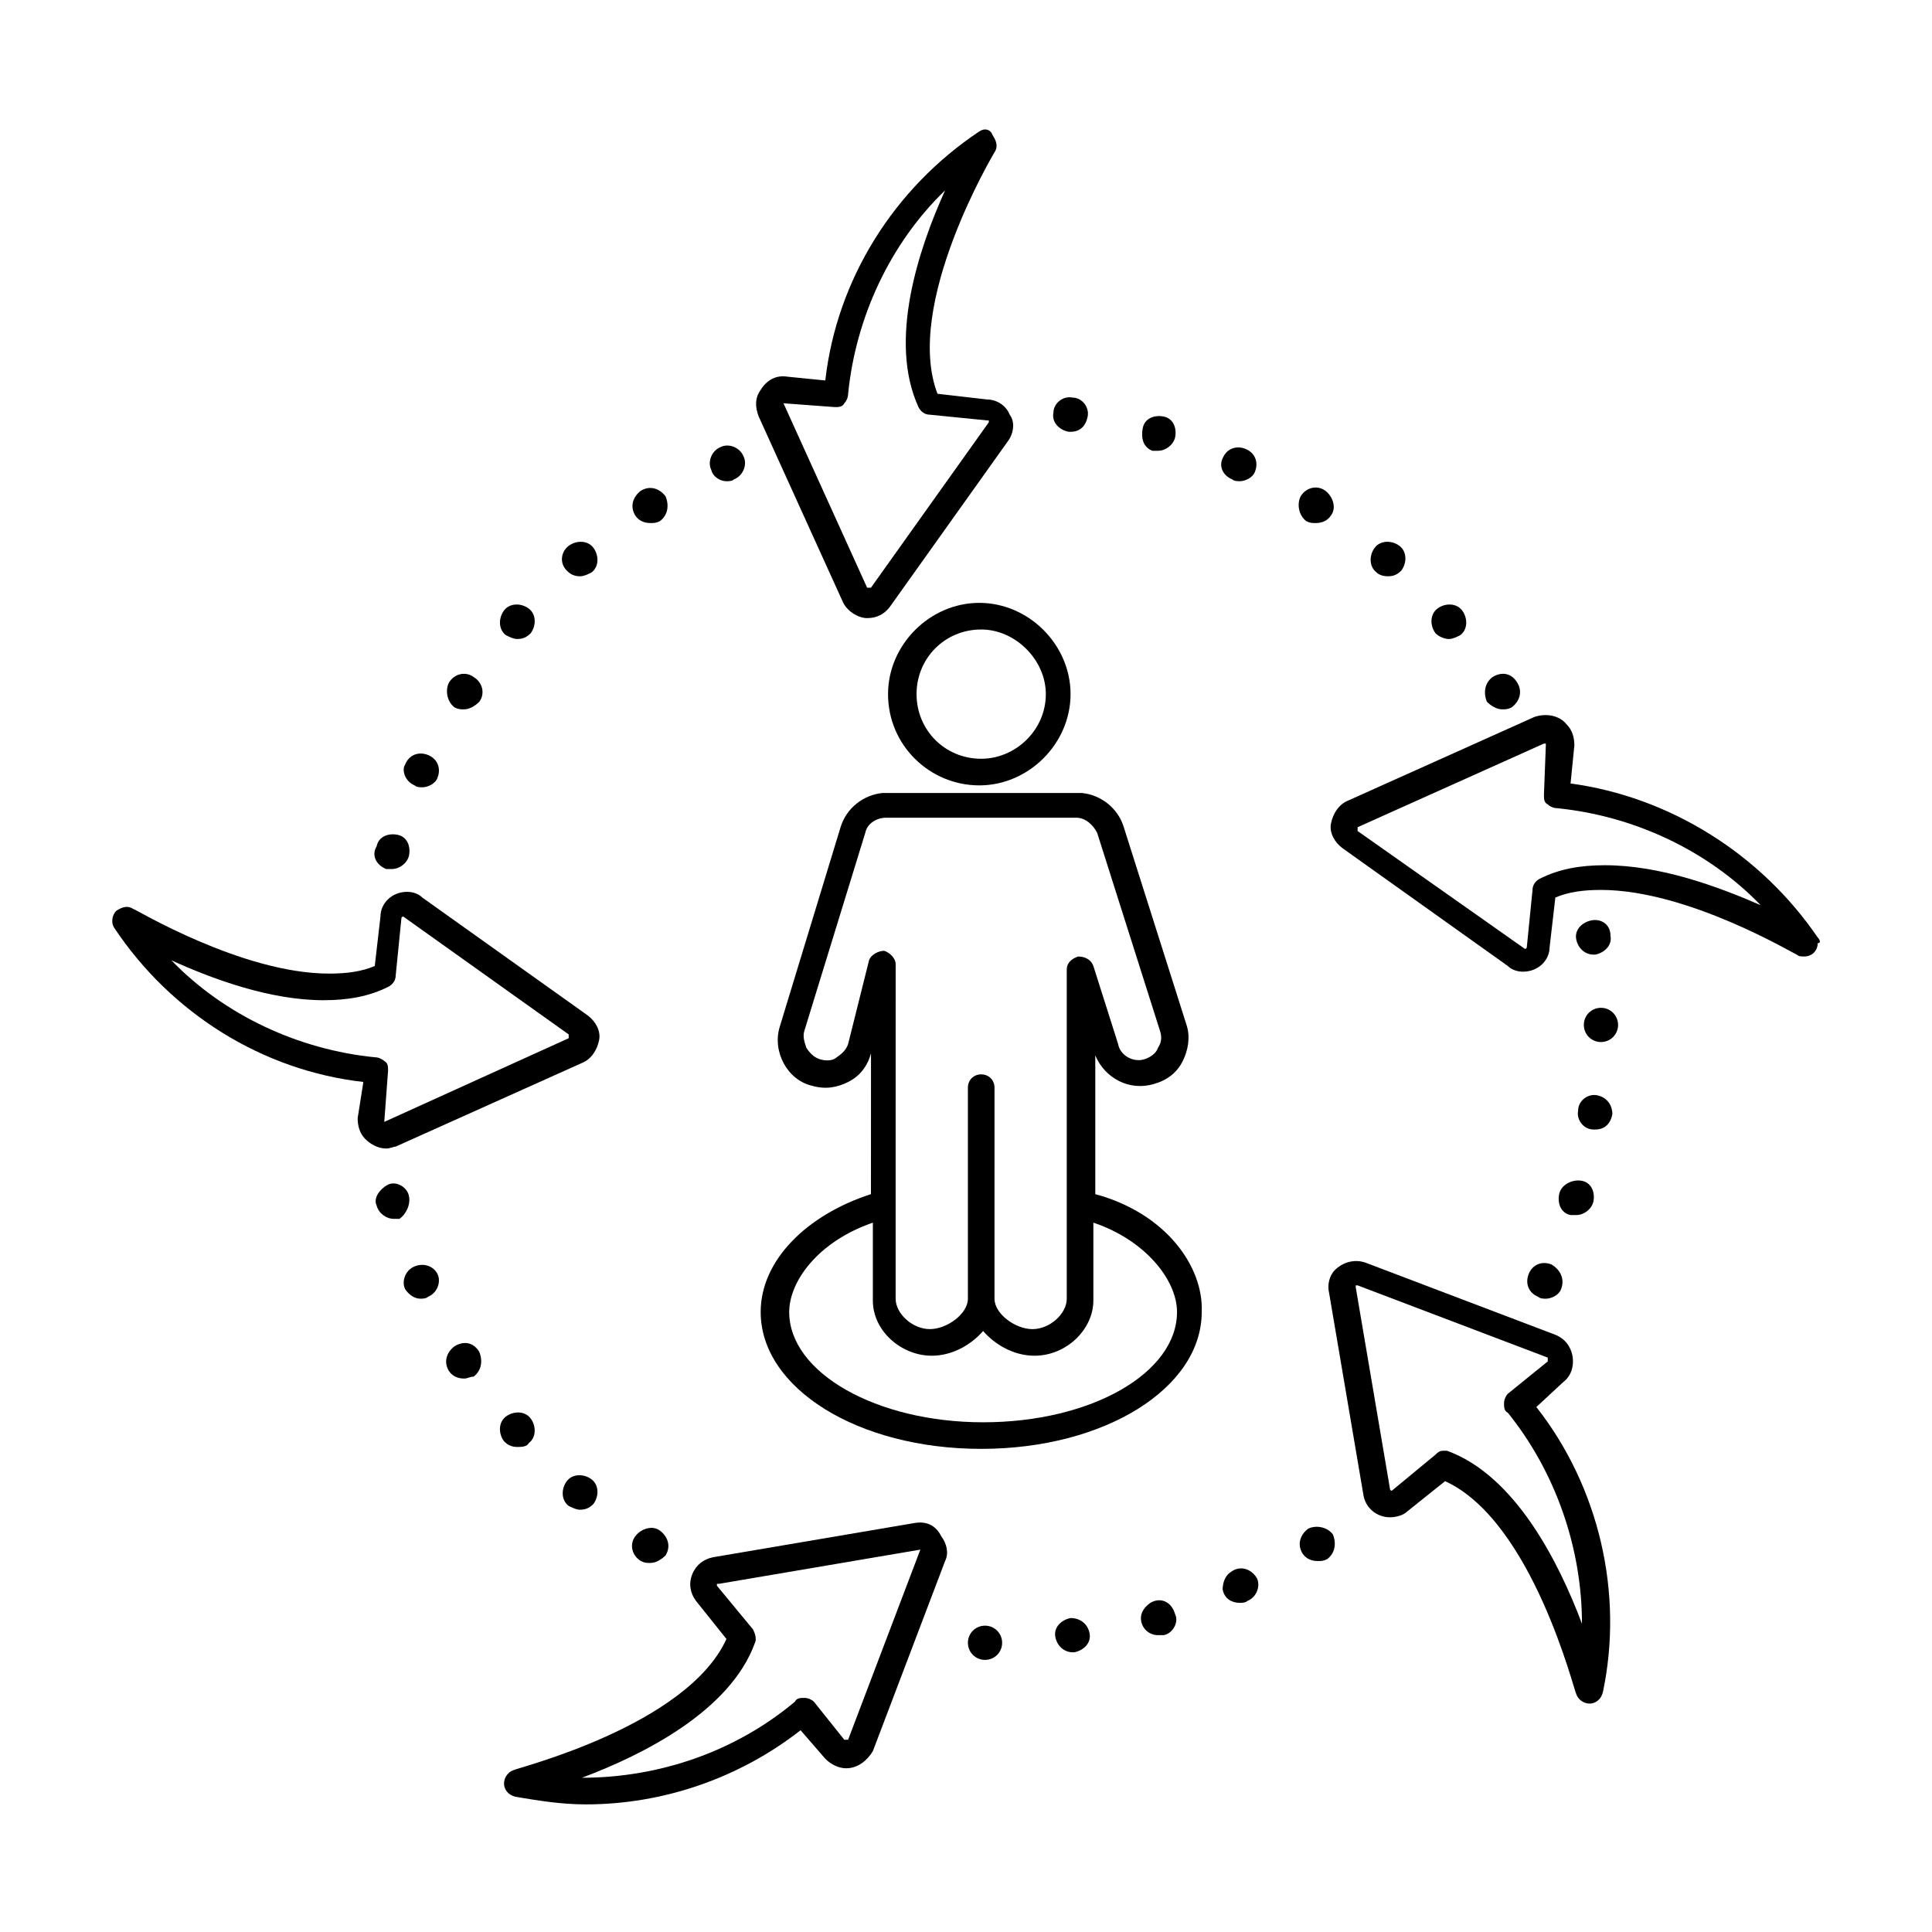 <?xml version="1.0" encoding="UTF-8"?>
<!-- Uploaded to: SVG Repo, www.svgrepo.com, Generator: SVG Repo Mixer Tools -->
<svg fill="#000000" width="800px" height="800px" version="1.1" viewBox="144 144 512 512" xmlns="http://www.w3.org/2000/svg">
 <g>
  <path d="m379.34 327.95c0 13.602 11.082 24.184 24.184 24.184 13.098 0 24.184-11.082 24.184-24.184 0-13.098-11.082-24.184-24.184-24.184-13.102 0-24.184 11.086-24.184 24.184zm41.816 0c0 9.574-8.062 17.129-17.129 17.129-9.574 0-17.129-7.559-17.129-17.129 0-9.574 7.559-17.129 17.129-17.129 9.066 0 17.129 8.062 17.129 17.129z"/>
  <path d="m434.26 460.46v-36.777c2.519 6.047 9.07 9.574 15.617 7.559 3.527-1.008 6.047-3.023 7.559-6.047 1.512-3.023 2.016-6.551 1.008-9.574l-16.625-52.395c-1.512-5.039-6.047-8.566-11.082-9.07h-1.008-39.297-0.504-11.082-1.008c-5.039 0.504-9.574 4.031-11.082 9.07l-16.121 52.898c-2.016 6.551 2.016 14.105 8.566 15.617 3.527 1.008 6.551 0.504 9.574-1.008 3.023-1.512 5.039-4.031 6.047-7.559l-0.012 37.285c-17.129 5.543-29.223 17.633-29.223 31.234 0 20.152 25.695 36.273 58.441 36.273s58.441-16.121 58.441-36.273c0.508-12.09-9.57-26.199-28.211-31.234zm-65.496-39.801c-0.504 1.512-1.512 2.519-3.023 3.527-1.008 1.004-3.023 1.004-4.531 0.5-1.512-0.504-2.519-1.512-3.527-3.023-0.504-1.512-1.008-3.023-0.504-4.535l16.121-52.395c0.504-2.519 3.023-4.031 5.543-4.031h0.504 10.578 0.504 38.293 0.504c2.519 0 4.535 2.016 5.543 4.031l16.625 52.395c0.504 1.512 0.504 3.023-0.504 4.535-0.504 1.512-2.016 2.519-3.527 3.023-3.023 1.008-6.551-1.008-7.055-4.031l-6.551-20.652c-0.504-1.512-2.016-2.519-4.031-2.519-1.512 0.504-3.023 1.512-3.023 3.527v87.16c0 4.031-4.535 8.062-9.07 8.062s-10.078-4.031-10.078-8.062l0.004-55.926c0-2.016-1.512-3.527-3.527-3.527s-3.527 1.512-3.527 3.527v55.922c0 4.031-5.543 8.062-10.078 8.062s-9.07-4.031-9.07-8.062l0.008-88.668c0-1.512-1.512-3.023-3.023-3.527-1.512 0-3.527 1.008-4.031 2.519zm35.77 100.26c-28.215 0-51.387-13.098-51.387-29.223 0-8.062 7.559-18.641 22.168-23.68v20.656c0 8.062 7.559 14.609 15.617 14.609 5.039 0 10.078-2.519 13.602-6.551 3.527 4.031 8.566 6.551 13.602 6.551 8.566 0 15.617-7.055 15.617-14.609v-20.656c13.602 4.535 22.168 15.113 22.168 23.68 0.004 16.121-22.668 29.223-51.387 29.223z"/>
  <path d="m367.25 303.27c1.008 2.519 4.031 4.535 6.551 4.535s4.535-1.008 6.047-3.023l31.234-43.832c1.512-2.016 2.016-5.039 0.504-7.055-1.008-2.519-3.527-4.031-6.047-4.031l-13.098-1.512c-9.07-23.68 15.113-63.984 15.113-63.984 1.008-1.512 0.504-3.023-0.504-4.535-0.504-1.504-2.016-2.008-3.527-1.004-22.672 15.113-37.785 39.297-40.809 66l-10.078-1.008c-3.023-0.504-5.543 1.008-7.055 3.527-1.512 2.016-1.512 4.535-0.504 7.055zm-15.617-52.395c0.504 0 0.504 0 0 0l13.602 1.008c1.008 0 2.016 0 2.519-1.008 0.504-0.504 1.008-1.512 1.008-2.519 2.016-20.152 11.082-39.801 25.695-53.906-7.055 15.617-15.113 39.801-7.055 57.434 0.504 1.008 1.512 2.016 3.023 2.016l15.113 1.512h0.504v0.504l-31.234 43.832h-0.504-0.504l-22.168-48.871v0z"/>
  <path d="m248.86 447.86 49.375-22.168c2.519-1.008 4.031-3.527 4.535-6.047s-1.008-5.039-3.023-6.551l-43.832-31.234c-1.008-1.008-2.519-1.512-4.031-1.512-4.031 0-7.055 3.023-7.055 6.551l-1.512 13.098c-3.527 1.512-7.559 2.016-12.09 2.016-23.176 0-51.387-17.129-51.891-17.129-1.512-1.008-3.023-0.504-4.535 0.504-1.008 1.008-1.512 3.023-0.504 4.535 15.113 22.672 39.297 37.785 66 40.809l-1.512 9.574c0 2.016 0.504 4.031 2.016 5.543 1.512 1.512 3.527 2.519 5.543 2.519 1.004-0.004 2.012-0.508 2.516-0.508zm-3.023-6.547v0l1.008-13.602c0-1.008 0-2.016-1.008-2.519-0.504-0.504-1.512-1.008-2.519-1.008-20.152-2.016-39.801-11.082-53.906-25.695 11.082 5.039 26.199 10.578 40.305 10.578 6.551 0 12.09-1.008 17.129-3.527 1.008-0.504 2.016-1.512 2.016-3.023l1.512-15.113c0-0.504 0.504-0.504 0.504-0.504l43.832 31.234v0.504 0.504z"/>
  <path d="m386.39 547.61-53.402 9.07c-2.519 0.504-4.535 2.016-5.543 4.535-1.008 2.519-0.504 5.039 1.008 7.055l8.062 10.078c-10.578 23.176-55.922 34.258-56.426 34.762-1.512 0.504-2.519 2.016-2.519 3.527s1.008 3.023 3.023 3.527c6.047 1.008 12.09 2.016 18.641 2.016 20.656 0 40.809-7.055 56.93-19.648l6.551 7.559c1.512 1.512 3.527 2.519 5.543 2.519 3.023 0 5.543-2.016 7.055-4.535l19.145-50.383c1.008-2.016 0.504-4.535-1.008-6.551-1.516-3.027-4.035-4.035-7.059-3.531zm1.512 7.055-19.145 50.383h-0.504-0.504l-8.059-10.078c-0.504-0.504-1.512-1.008-2.519-1.008-1.008 0-2.016 0-2.519 1.008-15.617 13.098-35.77 20.152-56.426 20.152 16.121-6.047 39.297-17.633 45.848-35.77 0.504-1.008 0-2.519-0.504-3.527l-9.574-11.586v-0.504h0.504l53.402-9.07v0c0.504 0 0 0 0 0z"/>
  <path d="m558.2 510.33c2.016-1.512 3.023-4.031 2.519-7.055-0.504-2.519-2.016-4.535-4.535-5.543l-50.383-19.145c-3.023-1.008-6.047 0-8.062 2.016-1.512 1.512-2.016 4.031-1.512 6.047l9.07 53.402c0.504 3.527 3.527 6.047 7.055 6.047 1.512 0 3.527-0.504 4.535-1.512l10.078-8.062c23.176 10.578 34.258 55.922 34.762 56.426 0.504 1.512 2.016 2.519 3.527 2.519s3.023-1.008 3.527-3.023c5.543-26.199-1.008-54.41-17.633-75.57zm5.039 63.984c-6.047-16.121-17.633-39.297-35.77-45.848h-1.008c-1.008 0-1.512 0.504-2.016 1.008l-11.586 9.574s-0.504 0-0.504-0.504l-9.07-53.402v-0.504h0.504l50.383 19.145v0.504 0.504l-10.578 8.566c-0.504 0.504-1.008 1.512-1.008 2.519 0 1.008 0 2.016 1.008 2.519 12.59 15.613 19.645 35.766 19.645 55.918z"/>
  <path d="m625.71 392.44c-15.113-22.168-39.297-37.281-65.496-40.809l1.008-10.078c0-2.016-0.504-4.031-2.016-5.543-2.016-2.519-5.543-3.023-8.566-2.016l-49.375 22.168c-2.519 1.008-4.031 3.527-4.535 6.047-0.504 2.519 1.008 5.039 3.023 6.551l43.832 31.234c1.008 1.008 2.519 1.512 4.031 1.512 4.031 0 7.055-3.023 7.055-6.551l1.512-13.098c3.527-1.512 7.559-2.016 12.09-2.016 23.176 0 51.387 17.129 51.891 17.129 0.504 0.504 1.008 0.504 2.016 0.504 2.016 0 3.527-1.512 3.527-3.527 1.008 0.004 0.508-1.004 0.004-1.508zm-56.43-19.145c-6.551 0-12.09 1.008-17.129 3.527-1.008 0.504-2.016 1.512-2.016 3.023l-1.512 15.113c0 0.504-0.504 0.504-0.504 0.504l-44.336-31.234v-0.504-0.504l49.375-22.168h0.504v0.504l-0.504 13.098c0 1.008 0 2.016 1.008 2.519 0.504 0.504 1.512 1.008 2.519 1.008 20.152 2.016 39.801 11.082 53.906 25.695-11.586-5.039-26.699-10.582-41.312-10.582z"/>
  <path d="m294.2 295.21c1.008 1.008 2.016 1.512 3.527 1.512 1.008 0 2.016-0.504 3.023-1.008 2.016-1.512 2.016-4.535 0.504-6.551-1.512-2.016-4.535-2.016-6.551-0.504s-2.519 4.535-0.504 6.551z"/>
  <path d="m542.07 331.98c1.008 0 1.512 0 2.519-0.504 2.016-1.512 3.023-4.031 1.512-6.551-1.512-2.519-4.031-3.023-6.551-1.512-2.016 1.512-2.519 4.031-1.512 6.551 1.008 1.008 2.519 2.016 4.031 2.016z"/>
  <path d="m336.52 271.53c0.504 0 1.512 0 2.016-0.504 2.519-1.008 3.527-4.031 2.519-6.047-1.008-2.519-4.031-3.527-6.047-2.519-2.519 1.008-3.527 4.031-2.519 6.047 0.504 2.016 2.519 3.023 4.031 3.023z"/>
  <path d="m568.27 411.08c-2.519 0-4.535 2.016-4.535 4.535 0 2.519 2.016 4.535 4.535 4.535s4.535-2.016 4.535-4.535c0-2.519-2.016-4.535-4.535-4.535z"/>
  <path d="m318.89 549.63c-2.016-1.512-5.039-0.504-6.551 1.512-1.512 2.016-1.008 5.039 1.512 6.551 1.008 0.504 1.512 0.504 2.519 0.504 1.512 0 3.023-1.008 4.031-2.016 1.508-2.519 0.504-5.039-1.512-6.551z"/>
  <path d="m316.37 282.61c1.008 0 1.512 0 2.519-0.504 2.016-1.512 2.519-4.031 1.512-6.551-1.512-2.016-4.031-3.023-6.551-1.512-2.016 1.512-3.023 4.031-1.512 6.551 1.008 1.512 2.519 2.016 4.031 2.016z"/>
  <path d="m449.37 263.46h1.512c2.016 0 4.031-1.512 4.535-3.527 0.504-2.519-0.504-5.039-3.023-5.543-2.519-0.504-5.039 0.504-5.543 3.023-0.504 2.523 0 5.039 2.519 6.047z"/>
  <path d="m557.19 460.46c-0.504 2.519 0.504 5.039 3.023 5.543h1.512c2.016 0 4.031-1.512 4.535-3.527 0.504-2.519-0.504-5.039-3.023-5.543-2.519-0.504-5.543 1.008-6.047 3.527z"/>
  <path d="m555.17 479.1c-2.519-1.008-5.039 0-6.047 2.519-1.008 2.519 0 5.039 2.519 6.047 0.504 0.504 1.512 0.504 2.016 0.504 1.512 0 3.527-1.008 4.031-2.519 1.008-2.519 0-5.039-2.519-6.551z"/>
  <path d="m511.84 296.72c1.512 0 2.519-0.504 3.527-1.512 1.512-2.016 1.512-5.039-0.504-6.551-2.016-1.512-5.039-1.512-6.551 0.504-1.512 2.016-1.512 5.039 0.504 6.551 0.504 0.504 1.512 1.008 3.023 1.008z"/>
  <path d="m565.75 387.91c-2.519 0.504-4.535 2.519-4.031 5.039 0.504 2.519 2.519 4.031 4.535 4.031h0.504c2.519-0.504 4.535-2.519 4.031-5.039 0-3.023-2.519-4.535-5.039-4.031z"/>
  <path d="m527.96 313.34c1.008 0 2.016-0.504 3.023-1.008 2.016-1.512 2.016-4.535 0.504-6.551-1.512-2.016-4.535-2.016-6.551-0.504s-2.016 4.535-0.504 6.551c1.008 1.008 2.519 1.512 3.527 1.512z"/>
  <path d="m427.2 258.43h0.504c2.519 0 4.031-1.512 4.535-4.031 0.504-2.519-1.512-5.039-4.031-5.039-2.519-0.504-5.039 1.512-5.039 4.031-0.5 2.519 1.512 4.535 4.031 5.039z"/>
  <path d="m253.89 479.6c-2.519 1.008-3.527 4.031-2.519 6.047 1.008 1.512 2.519 2.519 4.031 2.519 0.504 0 1.512 0 2.016-0.504 2.519-1.008 3.527-4.031 2.519-6.047-1.008-2.016-3.527-3.023-6.047-2.016z"/>
  <path d="m294.2 536.53c-1.512 2.016-1.512 5.039 0.504 6.551 1.008 0.504 2.016 1.008 3.023 1.008 1.512 0 2.519-0.504 3.527-1.512 1.512-2.016 1.512-5.039-0.504-6.551-2.016-1.512-5.039-1.512-6.551 0.504z"/>
  <path d="m284.12 526.45c2.016-1.512 2.016-4.535 0.504-6.551s-4.535-2.016-6.551-0.504c-2.016 1.512-2.016 4.535-0.504 6.551 1.008 1.008 2.016 1.512 3.527 1.512 1.008 0 2.519 0 3.023-1.008z"/>
  <path d="m448.87 568.77c-1.512 1.008-2.519 2.519-2.519 4.031 0 2.519 2.016 4.535 4.535 4.535h1.512c2.519-0.504 4.031-3.527 3.023-5.543-1.008-3.527-4.031-4.535-6.551-3.023z"/>
  <path d="m405.04 574.82c-2.519 0-4.535 2.016-4.535 4.535s2.016 4.535 4.535 4.535c2.519 0 4.535-2.016 4.535-4.535s-2.016-4.535-4.535-4.535z"/>
  <path d="m567.26 434.26c-2.519-0.504-5.039 1.512-5.039 4.031-0.504 2.519 1.512 5.039 4.031 5.039h0.504c2.519 0 4.031-1.512 4.535-4.031 0-2.519-1.512-4.535-4.031-5.039z"/>
  <path d="m490.18 282.11c1.008 0.504 1.512 0.504 2.519 0.504 1.512 0 3.023-0.504 4.031-2.016 1.512-2.016 0.504-5.039-1.512-6.551s-5.039-1.008-6.551 1.512c-1.008 2.019-0.504 5.039 1.512 6.551z"/>
  <path d="m470.03 560.71c-1.512 1.008-2.016 3.023-2.016 4.535 0.504 2.519 2.519 3.527 4.535 3.527 0.504 0 1.512 0 2.016-0.504 2.519-1.008 3.527-4.031 2.519-6.047-1.512-2.519-4.535-3.527-7.055-1.512z"/>
  <path d="m470.53 271.02c0.504 0.504 1.512 0.504 2.016 0.504 1.512 0 3.527-1.008 4.031-2.519 1.008-2.519 0-5.039-2.519-6.047-2.519-1.008-5.039 0-6.047 2.519-1.008 2.016 0 4.535 2.519 5.543z"/>
  <path d="m427.71 572.8c-2.519 0.504-4.535 2.519-4.031 5.039 0.504 2.519 2.519 4.031 4.535 4.031h0.504c2.519-0.504 4.535-2.519 4.031-5.039-0.504-2.519-2.519-4.031-5.039-4.031z"/>
  <path d="m264.47 500.76c-2.016 1.512-3.023 4.031-1.512 6.551 1.008 1.512 2.519 2.016 4.031 2.016 1.008 0 1.512-0.504 2.519-0.504 2.016-1.512 2.519-4.031 1.512-6.551-1.512-2.519-4.031-3.023-6.551-1.512z"/>
  <path d="m281.1 313.34c1.512 0 2.519-0.504 3.527-1.512 1.512-2.016 1.512-5.039-0.504-6.551s-5.039-1.512-6.551 0.504c-1.512 2.016-1.512 5.039 0.504 6.551 1.012 0.504 2.019 1.008 3.023 1.008z"/>
  <path d="m253.89 352.14c0.504 0.504 1.512 0.504 2.016 0.504 1.512 0 3.527-1.008 4.031-2.519 1.008-2.519 0-5.039-2.519-6.047-2.519-1.008-5.039 0-6.047 2.519-1.008 1.512 0 4.535 2.519 5.543z"/>
  <path d="m264.47 331.48c1.008 0.504 1.512 0.504 2.519 0.504 1.512 0 3.023-1.008 4.031-2.016 1.512-2.016 1.008-5.039-1.512-6.551-2.016-1.512-5.039-1.008-6.551 1.512-1.008 2.016-0.504 5.039 1.512 6.551z"/>
  <path d="m490.68 549.12c-2.016 1.512-3.023 4.031-1.512 6.551 1.008 1.512 2.519 2.016 4.031 2.016 1.008 0 1.512 0 2.519-0.504 2.016-1.512 2.519-4.031 1.512-6.551-1.512-2.016-4.535-2.519-6.551-1.512z"/>
  <path d="m252.38 460.96c-0.504-2.519-3.527-4.031-5.543-3.023s-4.031 3.527-3.023 5.543c0.504 2.016 2.519 3.527 4.535 3.527h1.512c1.512-1.012 3.023-3.531 2.519-6.047z"/>
  <path d="m246.34 374.3h1.512c2.016 0 4.031-1.512 4.535-3.527 0.504-2.519-0.504-5.039-3.023-5.543s-5.039 0.504-5.543 3.023c-1.512 2.519 0 5.039 2.519 6.047z"/>
 </g>
</svg>